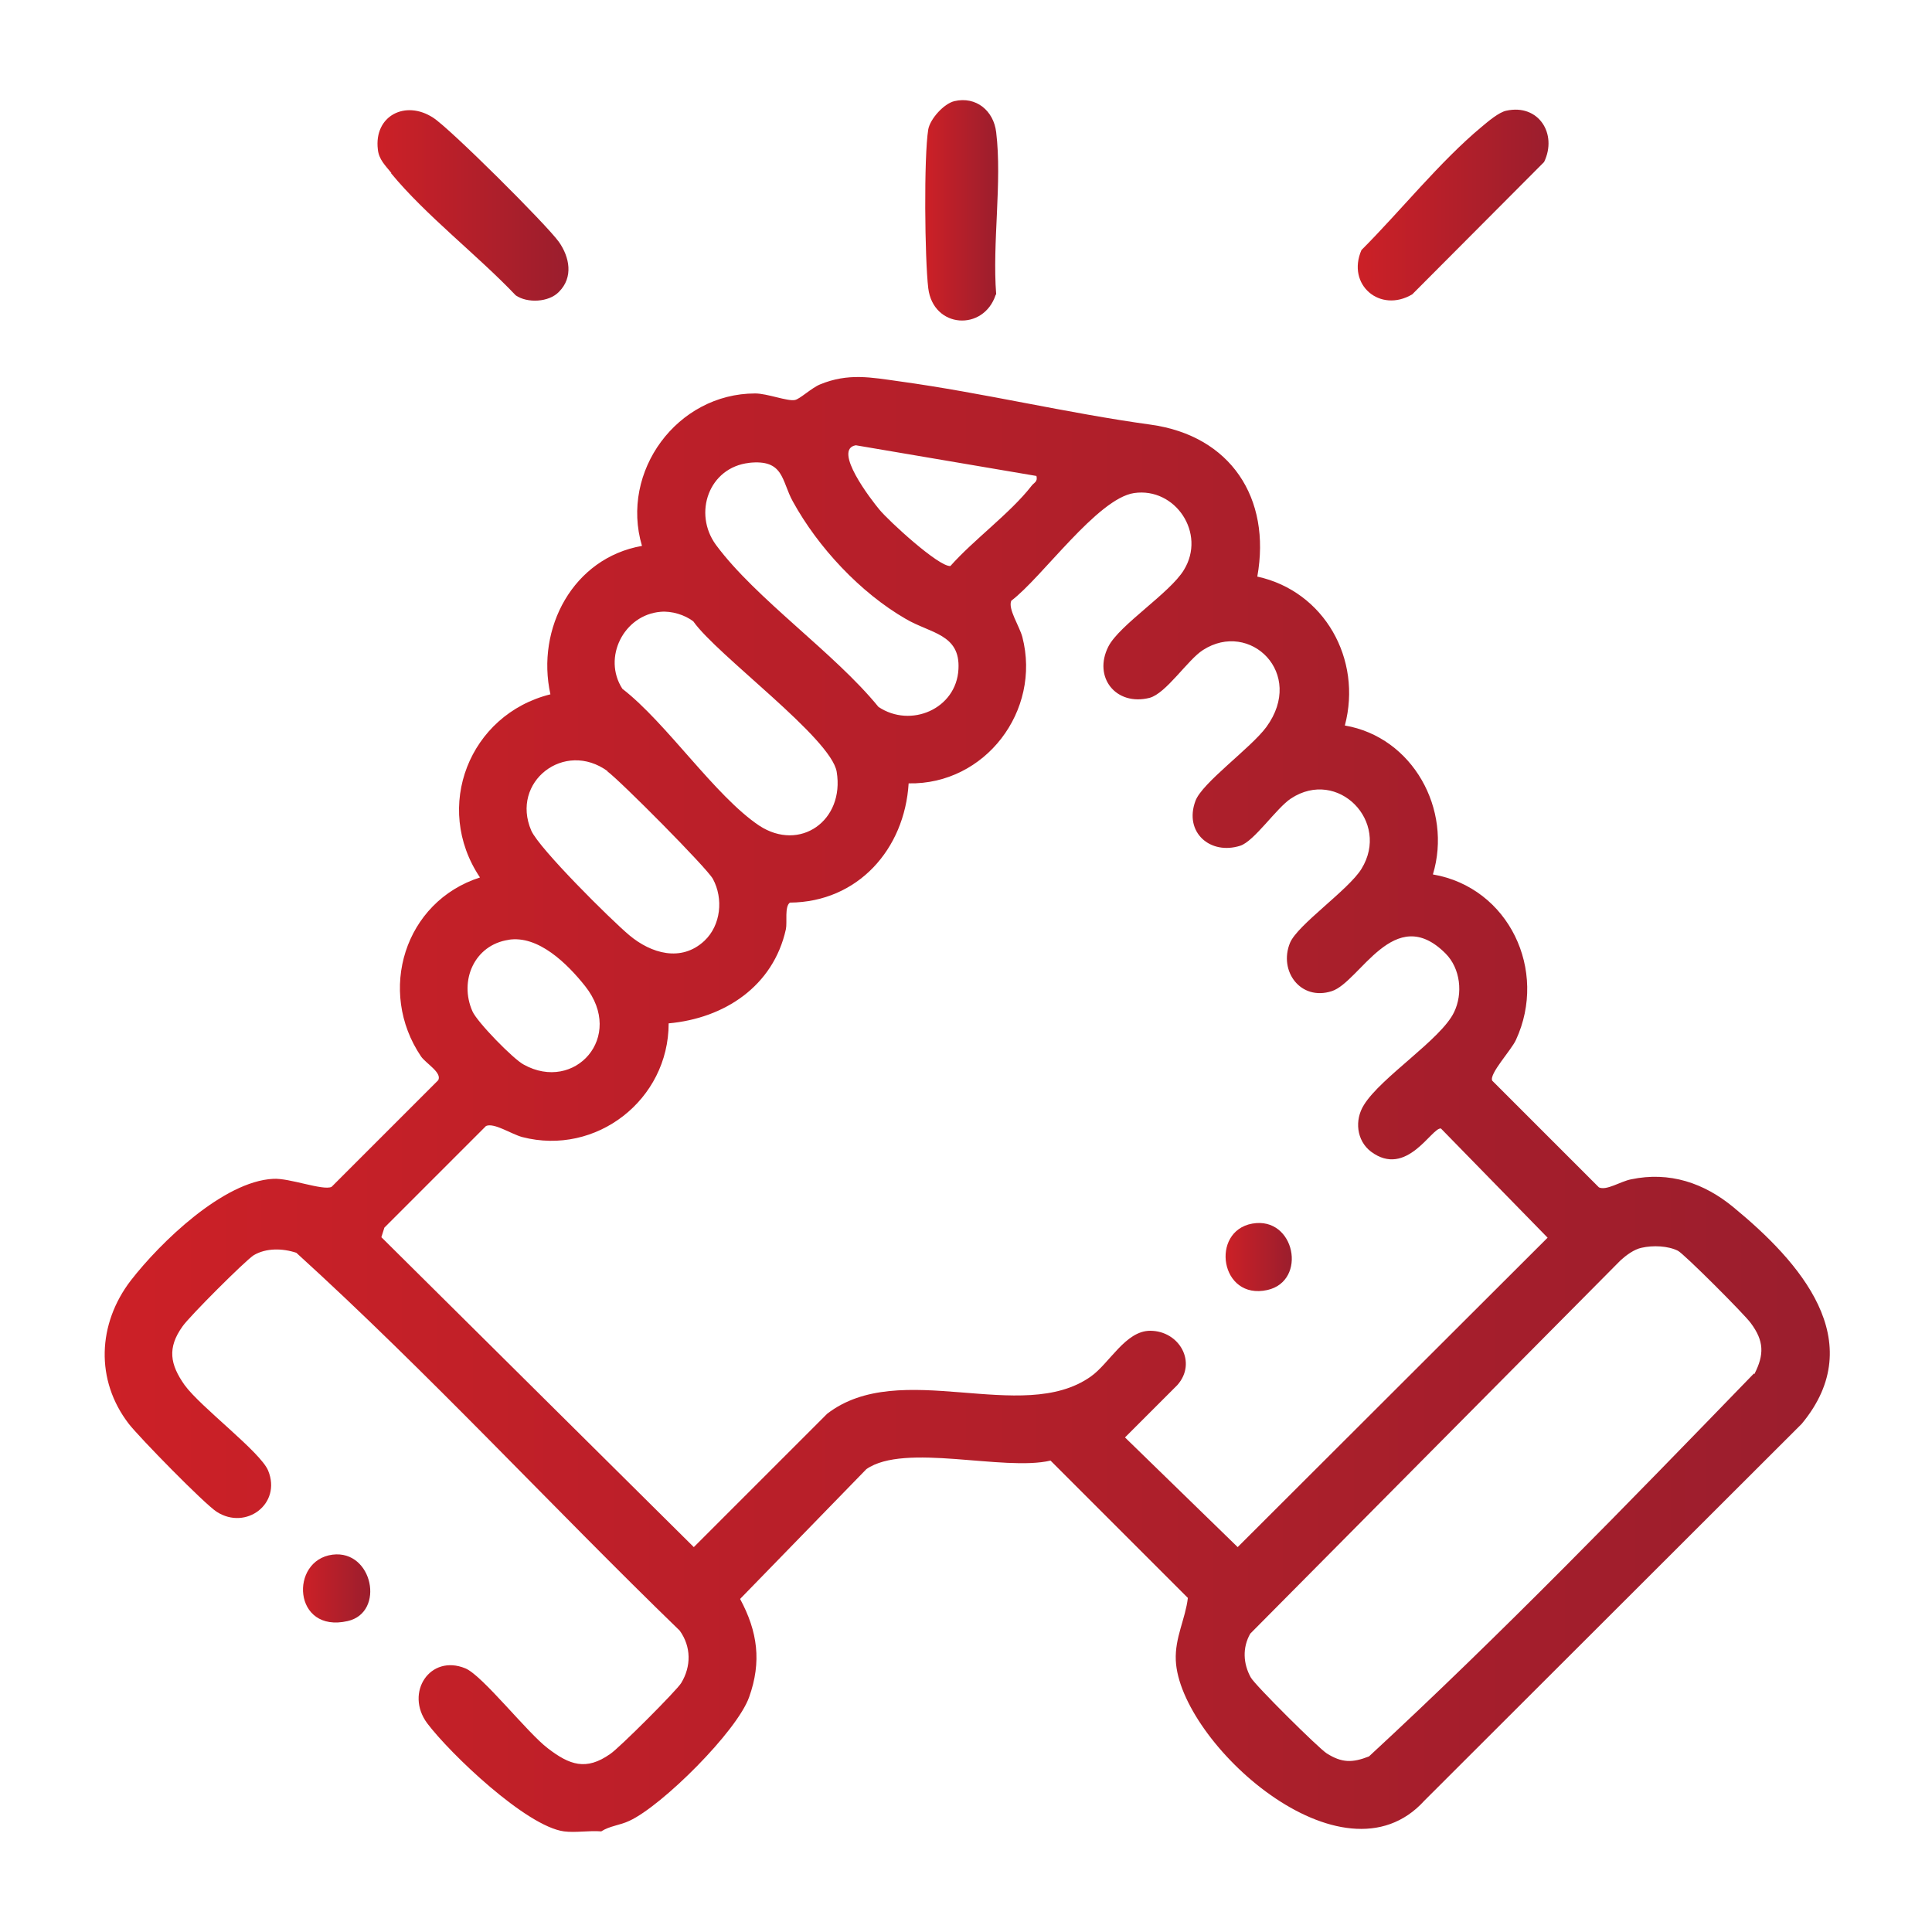 <?xml version="1.0" encoding="UTF-8"?>
<svg id="Layer_1" xmlns="http://www.w3.org/2000/svg" version="1.1" xmlns:xlink="http://www.w3.org/1999/xlink" viewBox="0 0 384 384">
  <!-- Generator: Adobe Illustrator 29.8.2, SVG Export Plug-In . SVG Version: 2.1.1 Build 3)  -->
  <defs>
    <style>
      .st0 {
        fill: url(#linear-gradient2);
      }

      .st1 {
        fill: url(#linear-gradient1);
      }

      .st2 {
        fill: url(#linear-gradient4);
      }

      .st3 {
        fill: url(#linear-gradient5);
      }

      .st4 {
        fill: url(#linear-gradient3);
      }

      .st5 {
        fill: url(#linear-gradient);
      }
    </style>
    <linearGradient id="linear-gradient" x1="20.4" y1="219.6" x2="363.6" y2="219.6" gradientUnits="userSpaceOnUse">
      <stop offset="0" stop-color="#cc2027"/>
      <stop offset="1" stop-color="#9b1e2d"/>
    </linearGradient>
    <linearGradient id="linear-gradient1" x1="74.9" y1="40.8" x2="112.9" y2="40.8" xlink:href="#linear-gradient"/>
    <linearGradient id="linear-gradient2" x1="269.8" y1="40.8" x2="307.7" y2="40.8" xlink:href="#linear-gradient"/>
    <linearGradient id="linear-gradient3" x1="184" y1="41.8" x2="198.4" y2="41.8" xlink:href="#linear-gradient"/>
    <linearGradient id="linear-gradient4" x1="60.2" y1="315.7" x2="73.6" y2="315.7" xlink:href="#linear-gradient"/>
    <linearGradient id="linear-gradient5" x1="243.6" y1="249.8" x2="256.8" y2="249.8" xlink:href="#linear-gradient"/>
  </defs>
  <path class="st5" d="M344.6,240c-5.9-4.9-12.8-7.2-20.4-5.6-2.1.4-4.9,2.3-6.4,1.6l-21.2-21.2c-.7-1.3,3.8-6.1,4.7-8.1,6.4-13.8-1.4-30.3-16.5-32.9,3.9-12.9-4-27.3-17.5-29.6,3.5-13.2-4.1-26.7-17.4-29.6,2.8-15.6-5.3-28-21.2-30.2-16.7-2.3-33.2-6.3-49.9-8.6-5.7-.8-10.2-1.7-15.8.6-1.7.7-4,2.9-5,3.1-1.5.3-5.5-1.3-7.9-1.3-15.5,0-26.9,15.5-22.5,30.3-13.7,2.4-21.1,16.4-18.2,29.5-16.1,4-23.4,22.4-14,36.4-15,4.8-20.5,22.6-11.7,35.6,1,1.4,4.2,3.2,3.4,4.7l-21.2,21.2c-1.7.8-8.4-1.8-11.6-1.6-9.9.5-22.4,12.6-28.3,20.2-6.6,8.6-7.1,19.8-.4,28.5,2.1,2.7,15,15.9,17.5,17.5,5.8,3.7,12.9-1.6,10.2-8.2-1.5-3.7-13.4-12.6-16.6-17-2.9-4.1-3.5-7.4-.4-11.7,1.4-2,12.3-12.9,14.1-14.1,2.5-1.5,5.8-1.4,8.5-.5,26.3,23.9,50.7,50.4,76.2,75.1,2.3,3.2,2.3,7.1.3,10.4-.9,1.5-12.4,13-14.1,14.1-4.8,3.4-8.1,2.2-12.4-1.1-4.1-3.1-13-14.5-16.4-15.9-7-2.9-12.1,4.8-7.6,10.9,4.6,6.1,19.7,20.5,27.2,21.5,2.3.3,5-.2,7.4,0,1.7-1.1,3.7-1.2,5.6-2.1,6.5-3,21.4-17.8,23.8-24.6,2.5-7,1.7-13-1.8-19.5l25.1-25.8c7.6-5.3,27.3.5,36.6-1.7l27.3,27.3c-.5,4.2-2.6,7.9-2.4,12.4.7,16.2,33.1,45.9,49.4,27.9l75-74.9c13.7-16.5-.5-32.3-13.5-43ZM170.1,88.5l35.9,6.1c.3,1.2-.5,1.3-1,2-4.2,5.4-11.5,10.7-16.1,15.9-2.3.2-12.3-9-14.1-11.2-1.6-1.9-9.4-12-4.7-12.8ZM148.8,92c7.1-.8,6.5,3.6,8.8,7.7,5,9.1,13.4,18.1,22.4,23.3,4.9,2.9,10.9,3,10.5,10-.4,7.9-9.5,11.8-15.9,7.5-8.8-10.8-24.3-21.4-32.3-32.2-4.6-6.3-1.4-15.4,6.6-16.3ZM131.3,121.6c2.2-.2,4.8.6,6.5,1.9,4.7,6.7,27.4,23.2,28.5,29.9,1.6,9.7-7.3,16-15.4,10.7-8.8-5.9-18.4-20.4-27.2-27.2-4-6.2.3-14.7,7.6-15.3ZM120.7,153.3c2.5,1.8,19.8,19.2,21,21.4,2.1,3.9,1.6,9.2-1.7,12.3-4.6,4.3-10.6,2.5-14.9-1.1-3.7-3.1-17.9-17.2-19.5-20.8-4.2-9.7,6.6-18.1,15.2-11.8ZM101,186.8c6-1,11.8,4.8,15.3,9.2,8,10.1-2.1,21.2-12.2,15.6-2.1-1.1-9.3-8.5-10.2-10.6-2.7-6.1.4-13.2,7.2-14.2ZM223.6,285.7l10.4-10.4c4-4.5.4-10.8-5.4-10.8-4.9,0-8.1,6.5-11.8,9.1-13.7,9.7-37.9-3.8-52.4,7.4l-26.5,26.5-62.1-61.6.6-1.9,20.2-20.2c1.6-.7,5,1.6,7.2,2.2,14.7,3.8,29.1-7.4,29.1-22.6,11.1-1,20.8-7.4,23.3-18.7.3-1.4-.3-4.5.8-5.3,13.5-.1,22.8-10.6,23.6-23.7,15.2.3,26.4-14.4,22.6-29.1-.6-2.2-2.9-5.6-2.2-7.2,6.1-4.6,17.1-20.3,24.4-21.4,8.2-1.2,14.4,8,9.9,15.3-2.8,4.6-12.8,10.9-15,15.2-3.1,6.1,1.5,11.9,8.2,10.2,3.3-.9,7.6-7.6,10.6-9.5,9.3-6,20.4,4.6,12.6,15.3-3.1,4.2-12.8,11.1-14.1,14.7-2.3,6.2,2.9,10.8,8.9,8.9,2.8-.9,7.2-7.5,10.1-9.4,9.3-6.1,19.8,4.6,14,14-2.6,4.2-12.7,11.1-14.2,14.7-2.3,5.6,2.1,11.6,8.3,9.6,5.6-1.8,12.4-17.7,22.6-7.5,3,3,3.5,8,1.7,11.7-2.6,5.4-14.5,12.9-17.9,18.4-1.9,3-1.5,7.1,1.4,9.3,7.1,5.3,12.1-4.9,13.9-4.6l21.2,21.7-61.6,61.5-22.4-21.8ZM348.6,273c-25,25.8-50.2,51.8-76.5,76.1-3.3,1.3-5.4,1.3-8.4-.6-1.6-1-14.3-13.6-15.1-15.1-1.5-2.7-1.7-5.9-.1-8.7l73.6-74.2c1.1-1,2.7-2.2,4.2-2.5,2.2-.5,5.2-.4,7.2.6,1.2.6,13.3,12.7,14.5,14.4,2.6,3.5,2.7,6.2.7,10.1Z"/>
  <path class="st1" d="M77.7,34.4c6.9,8.4,17.2,16.3,24.8,24.3,2.3,1.6,6.6,1.4,8.6-.7,2.9-2.9,2.1-6.9,0-9.9-2.5-3.5-21.7-22.6-25-24.7-5.5-3.6-11.8-.4-11,6.3.2,2,1.5,3.2,2.7,4.7Z"/>
  <path class="st0" d="M280.7,58.5l26.2-26.3c2.7-5.6-1.1-11.6-7.5-10.2-1.5.3-3.7,2.2-4.9,3.2-8.3,6.9-16.2,16.8-23.9,24.5-3,6.9,3.7,12.6,10.1,8.8Z"/>
  <path class="st4" d="M198,58.5c-.8-10.2,1.2-22.3,0-32.2-.5-4.3-4-7.2-8.3-6.2-2.1.5-4.8,3.5-5.2,5.6-.9,5.5-.7,25.8,0,31.6,1,8,11,8.6,13.4,1.3Z"/>
  <path class="st2" d="M66.1,309c-8.6,1.1-7.9,15.7,3,13.2,7.5-1.7,5-14.2-3-13.2Z"/>
  <path class="st3" d="M248.9,243.2c-8.4,1.5-6.4,15.3,3,13.2,8-1.8,5.5-14.7-3-13.2Z"/>
</svg>
